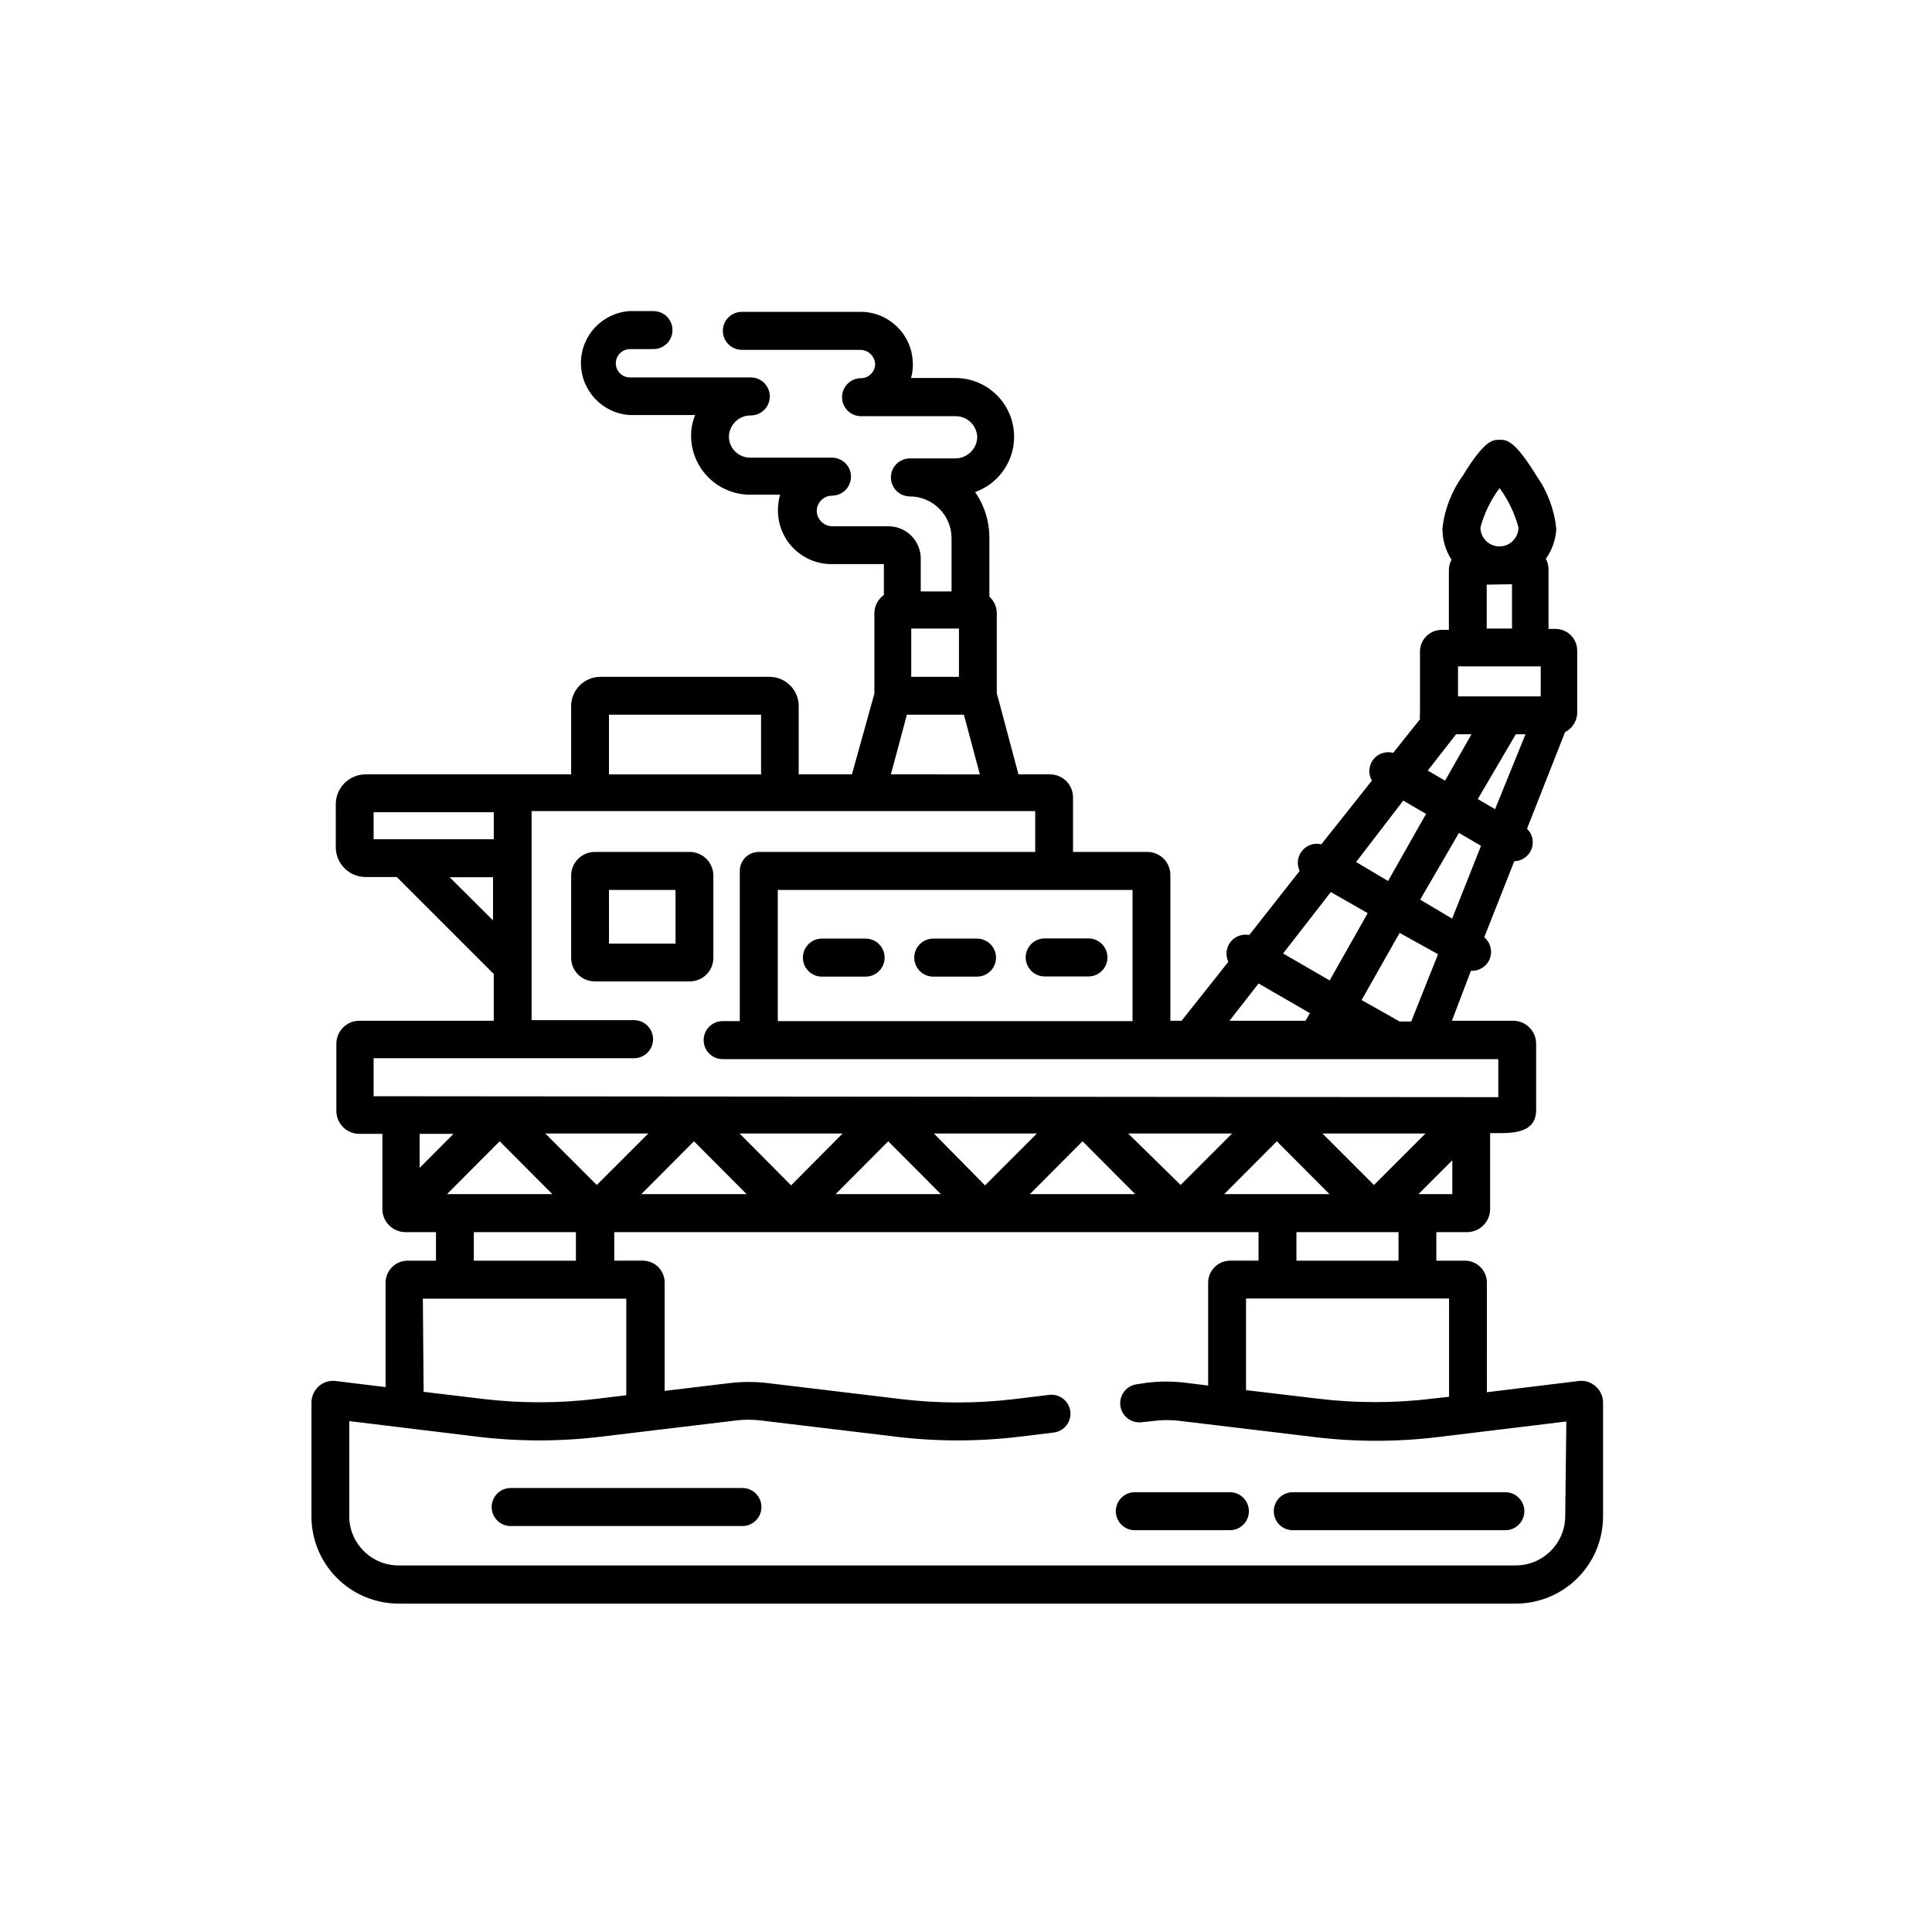 <?xml version="1.0" encoding="UTF-8"?>
<!-- Uploaded to: ICON Repo, www.svgrepo.com, Generator: ICON Repo Mixer Tools -->
<svg fill="#000000" width="800px" height="800px" version="1.1" viewBox="144 144 512 512" xmlns="http://www.w3.org/2000/svg">
 <g>
  <path d="m340.75 538.34h-61.414c-2.781 0-5.039 2.258-5.039 5.039s2.258 5.039 5.039 5.039h61.414c2.781 0 5.039-2.258 5.039-5.039s-2.258-5.039-5.039-5.039z"/>
  <path d="m486.6 539.45c-2.781 0-5.035 2.254-5.035 5.039 0 2.781 2.254 5.035 5.035 5.035h56.328c2.781 0 5.039-2.254 5.039-5.035 0-2.785-2.258-5.039-5.039-5.039z"/>
  <path d="m469.93 539.45h-25.191 0.004c-2.785 0-5.039 2.254-5.039 5.039 0 2.781 2.254 5.035 5.039 5.035h25.191-0.004c2.785 0 5.039-2.254 5.039-5.035 0-2.785-2.254-5.039-5.039-5.039z"/>
  <path d="m326.8 369.77h-25.191c-3.441 0.027-6.223 2.809-6.25 6.246v21.816c0 3.449 2.797 6.246 6.25 6.246h25.191c3.449 0 6.246-2.797 6.246-6.246v-21.863c-0.055-3.422-2.828-6.172-6.246-6.199zm-3.777 24.285h-17.633l-0.004-14.207h17.633z"/>
  <path d="m373.4 392.74h-11.59c-2.781 0-5.035 2.258-5.035 5.039s2.254 5.039 5.035 5.039h11.59c2.781 0 5.035-2.258 5.035-5.039s-2.254-5.039-5.035-5.039z"/>
  <path d="m402.92 392.74h-11.59c-2.781 0-5.039 2.258-5.039 5.039s2.258 5.039 5.039 5.039h11.59c2.781 0 5.035-2.258 5.035-5.039s-2.254-5.039-5.035-5.039z"/>
  <path d="m415.82 397.73c0 1.336 0.531 2.617 1.477 3.562 0.945 0.945 2.227 1.477 3.562 1.477h11.59c2.781 0 5.035-2.254 5.035-5.039 0-2.781-2.254-5.039-5.035-5.039h-11.59c-2.781 0-5.039 2.258-5.039 5.039z"/>
  <path d="m566.86 511.39c-1.219-1.102-2.856-1.613-4.484-1.41l-24.336 2.973 0.004-29.07c-0.027-3.188-2.606-5.766-5.793-5.793h-7.609v-7.559h8.16c3.356-0.027 6.07-2.738 6.098-6.094v-20.152c4.734 0 12.191 0.605 12.191-6.098v-17.582c0-1.617-0.641-3.168-1.785-4.312-1.141-1.141-2.691-1.785-4.309-1.785h-16.223l5.039-13.25h-0.004c1.914 0.121 3.731-0.855 4.688-2.519 1.195-2.117 0.711-4.789-1.16-6.348l7.961-20.152c1.754-0.047 3.356-1 4.231-2.519 1.137-1.988 0.785-4.496-0.855-6.094l10.078-25.594c1.91-0.969 3.144-2.898 3.223-5.039v-16.477c0.059-3.152-2.438-5.762-5.59-5.844h-2.016v-15.77c0.012-0.984-0.23-1.957-0.707-2.82 1.676-2.328 2.637-5.094 2.769-7.961-0.52-5.078-2.34-9.938-5.289-14.105-5.844-9.473-7.91-9.473-9.723-9.473s-3.93 0-9.723 9.473c-3.016 4.144-4.894 9.008-5.441 14.105-0.004 2.914 0.836 5.766 2.418 8.215-0.477 0.863-0.719 1.836-0.707 2.82v15.77h-2.016c-1.523 0.027-2.973 0.656-4.031 1.754-1.059 1.094-1.637 2.566-1.609 4.09v16.324c-0.078 0.5-0.078 1.008 0 1.512l-7.106 8.918v-0.004c-2.188-0.582-4.496 0.367-5.641 2.32-0.902 1.559-0.902 3.477 0 5.039l-13.402 16.879v-0.004c-1.887-0.457-3.871 0.207-5.098 1.715s-1.477 3.582-0.645 5.34l-13.352 16.977c-1.871-0.375-3.793 0.34-4.965 1.84-1.172 1.504-1.398 3.543-0.578 5.266l-12.395 15.617h-2.973v-38.691c-0.027-3.348-2.746-6.047-6.094-6.047h-19.699v-14.457c0-1.617-0.641-3.168-1.785-4.312s-2.695-1.785-4.312-1.785h-8.363l-5.742-21.512v-21.16c0-1.691-0.715-3.301-1.965-4.434v-15.719c-0.008-4.289-1.328-8.473-3.777-11.992 4.621-1.648 8.195-5.383 9.641-10.074 1.449-4.688 0.598-9.785-2.289-13.754-2.891-3.965-7.484-6.34-12.391-6.398h-11.941c0.406-1.426 0.559-2.91 0.453-4.387-0.375-7.414-6.531-13.211-13.953-13.148h-31.34c-2.781 0-5.035 2.258-5.035 5.039s2.254 5.039 5.035 5.039h31.34c2.047-0.012 3.769 1.535 3.981 3.574 0.039 1.031-0.344 2.031-1.059 2.773-0.691 0.742-1.66 1.16-2.672 1.156-2.781 0-5.039 2.258-5.039 5.039 0 2.785 2.258 5.039 5.039 5.039h25.191c1.527 0.027 2.981 0.664 4.031 1.773 1.055 1.109 1.613 2.594 1.562 4.121-0.289 3.027-2.856 5.328-5.894 5.289h-11.941c-2.781 0-5.039 2.258-5.039 5.039s2.258 5.039 5.039 5.039c6.082 0.027 11.004 4.949 11.031 11.031v14.156h-8.16v-8.715c0-4.711-3.805-8.535-8.516-8.562h-14.762c-2.215 0.059-4.094-1.621-4.281-3.832-0.055-1.105 0.344-2.188 1.105-2.996 0.758-0.809 1.816-1.273 2.926-1.285 2.781 0 5.039-2.254 5.039-5.039 0-2.781-2.258-5.035-5.039-5.035h-21.715c-1.508 0-2.957-0.609-4.008-1.691-1.055-1.082-1.625-2.543-1.586-4.055 0.164-3.07 2.719-5.473 5.797-5.441 2.781 0 5.035-2.254 5.035-5.035 0-2.785-2.254-5.039-5.035-5.039h-32.043c-2.059 0-3.731-1.668-3.731-3.731 0-2.066 1.664-3.75 3.731-3.777h6.246c2.781 0 5.039-2.254 5.039-5.039 0-2.781-2.258-5.035-5.039-5.035h-6.246c-7.289 0.438-12.973 6.477-12.973 13.777 0 7.301 5.684 13.34 12.973 13.781h17.281c-0.648 1.602-1.008 3.309-1.059 5.035-0.109 4.219 1.488 8.301 4.426 11.324 2.938 3.023 6.973 4.738 11.191 4.75h7.961c-0.434 1.539-0.621 3.137-0.555 4.734 0.301 7.769 6.789 13.852 14.559 13.652h13.504v8.164c-1.617 1.16-2.562 3.043-2.519 5.035v21.16l-5.945 21.363h-14.105v-18.086c0-4.285-3.473-7.762-7.758-7.762h-44.738c-2.066-0.012-4.055 0.801-5.519 2.258-1.469 1.457-2.293 3.438-2.293 5.504v18.086h-54.461c-4.367 0-7.91 3.539-7.91 7.91v11.387c0 2.098 0.836 4.109 2.316 5.59 1.484 1.484 3.496 2.32 5.594 2.32h8.262l25.695 25.695v12.395l-35.617-0.004c-3.367 0-6.098 2.731-6.098 6.098v17.785c0 1.613 0.641 3.164 1.785 4.309s2.695 1.785 4.312 1.785h6.094v20.152c0.137 3.277 2.816 5.871 6.098 5.894h8.113l-0.004 7.559h-7.559 0.004c-3.191 0.027-5.769 2.606-5.797 5.793v27.711l-13.25-1.613c-1.629-0.203-3.266 0.309-4.481 1.41-1.211 1.098-1.902 2.648-1.918 4.281v30.23c0.016 6.113 2.449 11.977 6.773 16.301 4.324 4.324 10.188 6.762 16.305 6.773h296.09c6.125 0 12-2.43 16.336-6.754 4.336-4.328 6.777-10.195 6.789-16.32v-30.027c0.055-1.715-0.668-3.363-1.965-4.484zm-38.844-23.277v26.047l-4.484 0.504c-10.039 1.211-20.188 1.211-30.227 0l-19.094-2.266v-24.285zm-258.45-17.582h27.055v7.559h-27.055zm-7.106-10.074 13.957-14.008 13.957 14.008zm26.047-16.07h27.305l-13.652 13.652zm39.398 2.066 13.957 14.004h-27.91zm12.09-2.066h27.305l-13.648 13.75zm39.398 2.066 13.957 14.004h-27.91zm12.09-2.066h27.305l-13.75 13.75zm39.398 2.066 13.957 14.004h-27.91zm12.09-2.066 27.562-0.004-13.652 13.652zm39.398 2.066 13.961 14.004h-27.914zm12.09-2.066h27.305l-13.652 13.652zm-6.894 26.145h27.055l-0.004 7.559h-27.051zm41.312-10.078-8.969 0.004 8.969-8.969zm11.336-102.02-4.586-2.672 10.078-17.18h2.57zm1.16-85.145h-0.004c2.312 3.156 4.019 6.707 5.039 10.48 0 2.781-2.258 5.039-5.039 5.039s-5.039-2.258-5.039-5.039c1.02-3.742 2.727-7.262 5.039-10.379zm3.324 25.543v11.738l-6.703 0.004v-11.641zm-14.309 21.766h21.914v7.961h-21.918zm-0.504 17.984h4.082l-7.008 12.297-4.586-2.672zm0.754 26.148 5.844 3.426-7.656 19.297-8.465-5.039zm-5.543 32.145-7.106 17.836h-3.074l-10.078-5.691 10.078-17.785zm-9.219-40.707 6.047 3.527-10.078 17.785-8.465-5.039zm-19.195 24.234 9.773 5.594-10.078 17.836-12.344-7.152zm-19.145 24.234 13.602 7.859-1.16 2.016h-20.152zm-33.402-24.789v34.762h-94.012v-34.762zm-58.645-69.273h12.645v12.797l-12.645-0.004zm-1.16 22.824h15.113l4.231 15.82-23.574-0.004zm-78.945 0h40.305v15.82h-40.305zm-62.371 32.996v-7.152h31.84v7.152zm20.152 10.078h11.488v11.434zm-20.152 58.039v-10.078h69.023c2.781 0 5.035-2.258 5.035-5.039s-2.254-5.039-5.035-5.039h-27.156v-55.418h133.46v10.832h-73.254c-2.781 0-5.035 2.258-5.035 5.039v39.801h-4.535c-2.785 0-5.039 2.254-5.039 5.039 0 2.781 2.254 5.035 5.039 5.035h205.55v10.078zm12.191 18.992v-9.02h8.969zm0.855 34.66h53.91v25.594l-7.91 0.957c-10.039 1.207-20.188 1.207-30.23 0l-15.566-1.863zm302.74 57.637c-0.027 7.215-5.887 13.051-13.102 13.051h-296.09c-7.207 0-13.051-5.844-13.051-13.051v-25.191l34.008 4.133c10.844 1.309 21.805 1.309 32.645 0l35.266-4.231 0.004-0.004c2.555-0.352 5.148-0.352 7.707 0l35.266 4.231v0.004c10.859 1.309 21.84 1.309 32.699 0l9.117-1.109c2.75-0.34 4.711-2.84 4.383-5.59-0.34-2.754-2.84-4.711-5.59-4.387l-9.117 1.109h-0.004c-10.039 1.207-20.188 1.207-30.227 0l-35.266-4.231c-3.348-0.398-6.731-0.398-10.078 0l-17.23 2.066v-28.719c0-1.535-0.609-3.012-1.695-4.098-1.09-1.086-2.562-1.695-4.098-1.695h-7.559v-7.559h170.74v7.559h-7.559c-3.188 0.027-5.766 2.606-5.793 5.793v27.305l-6.098-0.754c-3.344-0.398-6.727-0.398-10.074 0l-2.672 0.402c-2.781 0.336-4.766 2.859-4.434 5.644 0.336 2.781 2.863 4.766 5.644 4.434l2.82-0.301v-0.004c2.574-0.352 5.184-0.352 7.758 0l35.266 4.231 0.004 0.004c10.84 1.309 21.805 1.309 32.645 0l34.059-4.133z"/>
 </g>
</svg>